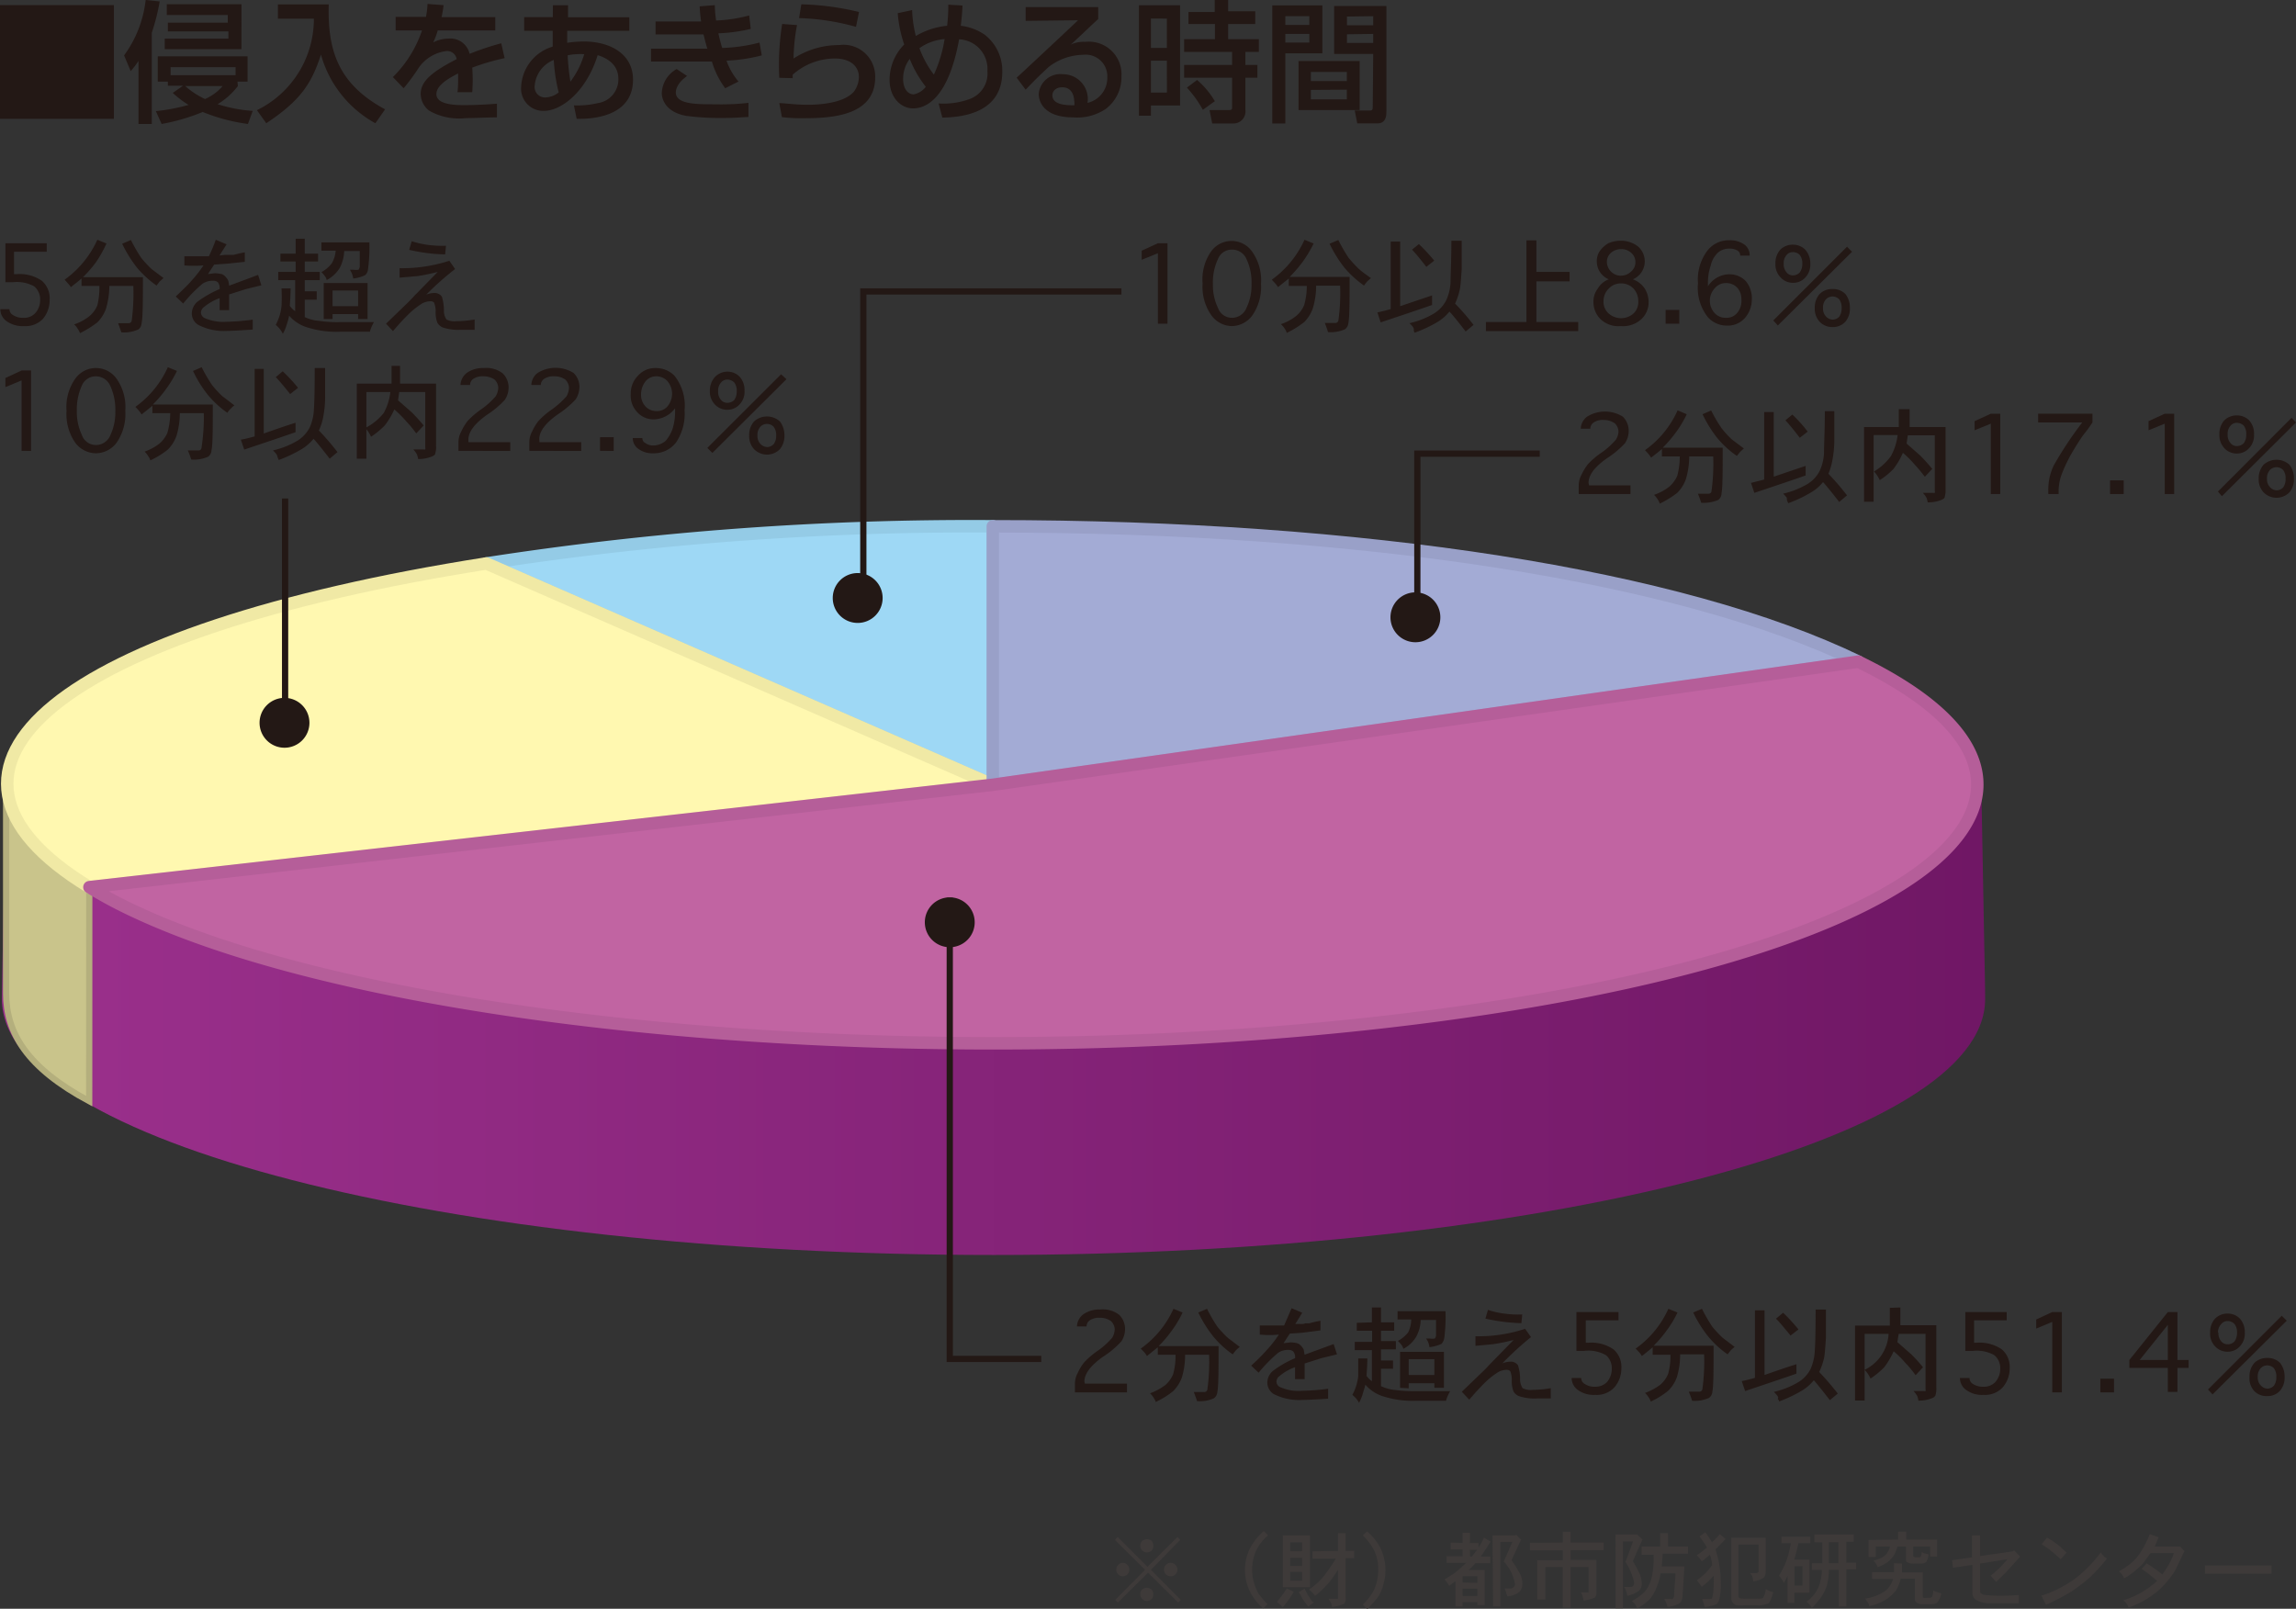 <svg xmlns="http://www.w3.org/2000/svg" xmlns:xlink="http://www.w3.org/1999/xlink" viewBox="0 0 191.51 134.19"><rect x="0" y="0" width="191.51" height="134.19" fill="#333333" stroke="none"/><defs><style>.cls-1{fill:#231815;}.cls-2{fill:#3e3a39;}.cls-3{fill:url(#linear-gradient);}.cls-4{fill:#c9c48b;stroke:#b4af7d;}.cls-4,.cls-9{stroke-width:0.52px;}.cls-5{fill:#9ed8f5;stroke:#94cbe6;}.cls-5,.cls-6,.cls-7,.cls-8{stroke-linecap:round;stroke-linejoin:round;stroke-width:1.04px;}.cls-6{fill:#fff8b0;stroke:#f0e9a5;}.cls-7{fill:#a3abd5;stroke:#99a0c8;}.cls-8{fill:#c164a2;stroke:#b55e99;}.cls-9{fill:none;stroke:#231815;}</style><linearGradient id="linear-gradient" x1="0.16" y1="84.56" x2="165.58" y2="84.56" gradientUnits="userSpaceOnUse"><stop offset="0" stop-color="#9b308c"/><stop offset="1" stop-color="#701765"/></linearGradient></defs><title>アセット 12</title><g id="レイヤー_2" data-name="レイヤー 2"><g id="レイヤー_1-2" data-name="レイヤー 1"><path class="cls-1" d="M9.5.43V9.91H0V.43Z"/><path class="cls-1" d="M11.55,5.08a6.19,6.19,0,0,1-.65.85l-.55-1.31A9.59,9.59,0,0,0,12.15,0l1.17.12a17.39,17.39,0,0,1-.66,2.61v7.61H11.55Zm8.29,2.1a6,6,0,0,1-1.69,1.51,12.31,12.31,0,0,0,2.93.56l-.4,1.09a15.23,15.23,0,0,1-3.77-1,16.79,16.79,0,0,1-3.43,1L13,9.27a16.16,16.16,0,0,0,2.73-.52,8.21,8.21,0,0,1-1.32-1l.86-.6H14V6.81h-.84V4.7h7.49V6.81h-.84Zm.3-6.83V4.1h-6.4V3.22h5.31v-.6H14V1.89h5V1.25H13.91V.35Zm-.49,5.92V5.6H14.23v.67Zm-4.2.91A6.77,6.77,0,0,0,17.1,8.26a4.1,4.1,0,0,0,1.47-1.08Z"/><path class="cls-1" d="M23.18.37h4.24c-.1,3.79.75,6.62,4.7,8.75l-.81,1.16a9.42,9.42,0,0,1-4.54-5.73C26,6.94,25.1,8.36,22.21,10.28l-.78-1.09a8.46,8.46,0,0,0,4.75-7.63h-3Z"/><path class="cls-1" d="M37,.43a9.65,9.65,0,0,1-.17,1h4.48V2.54h-4.8a5.41,5.41,0,0,1-.38,1,2.75,2.75,0,0,1,1.28-.32,1.64,1.64,0,0,1,1.76,1.27,22.83,22.83,0,0,1,2.64-.88l.28,1.24a19.29,19.29,0,0,0-2.7.79,14.06,14.06,0,0,1,0,2.05H38.16a6.6,6.6,0,0,0,.05-.83c0-.31,0-.53,0-.73-.49.25-1.81.9-1.81,1.71s1.24.93,2.3.93c.14,0,1.25,0,2.75-.12V9.79c-.83,0-1.75.06-2.58.06a5,5,0,0,1-3.09-.63,1.8,1.8,0,0,1-.69-1.39c0-1.12,1.09-1.91,3-2.9a.8.8,0,0,0-.86-.67,3.31,3.31,0,0,0-2.29,1.37,17.14,17.14,0,0,1-1.27,1.73l-.9-.93A9.93,9.93,0,0,0,35.2,2.54H33V1.41h2.53A7.08,7.08,0,0,0,35.66.33Z"/><path class="cls-1" d="M46.12.44h1.26l0,1h5.11V2.57H47.31c0,.32,0,.38,0,1a9.31,9.31,0,0,1,1.38-.11c2.24,0,4.11,1.06,4.11,3.18,0,3.15-3.51,3.3-4.7,3.27l-.23-1.12a7.57,7.57,0,0,0,2-.19,2,2,0,0,0,1.71-2c0-.87-.48-1.61-1.73-2-.92,3-3,4.65-4.49,4.65a1.85,1.85,0,0,1-1.89-2,3.66,3.66,0,0,1,2.63-3.36c0-.27,0-.36,0-.53V2.57H43.72V1.43h2.39ZM46.19,5A2.53,2.53,0,0,0,44.6,7.13a.87.87,0,0,0,.86,1,1.89,1.89,0,0,0,1.14-.42A14.41,14.41,0,0,1,46.19,5Zm2.55-.48a5.71,5.71,0,0,0-1.39.09,18.19,18.19,0,0,0,.23,2.2A7.17,7.17,0,0,0,48.74,4.48Z"/><path class="cls-1" d="M59.62.43a10.75,10.75,0,0,0,.11,1.28,12.51,12.51,0,0,0,2.76-.42l.13,1.12a14,14,0,0,1-2.7.37c.07.34.21.89.32,1.22a13.72,13.72,0,0,0,3.11-.45l.19,1.07a13.89,13.89,0,0,1-2.94.44,5.38,5.38,0,0,0,1,1.74l-1.11.56a7,7,0,0,1-1.11-2.23H54.3V4.06H59c-.06-.19-.16-.53-.32-1.19h-4V1.79h3.43l.37,0A11.89,11.89,0,0,1,58.36.53ZM57.31,6.34c-.84.59-.94,1.16-.94,1.36,0,1,1.68,1,3.31,1a20.5,20.5,0,0,0,2.75-.12V9.76c-.4,0-1,.08-2.06.08a22.48,22.48,0,0,1-3.1-.17c-2.05-.36-2.07-1.76-2.07-1.91a2.4,2.4,0,0,1,1.24-2Z"/><path class="cls-1" d="M66.48,2.09a16.23,16.23,0,0,0-.29,2.79A6.94,6.94,0,0,1,70,3.76a2.64,2.64,0,0,1,3,2.69c0,3.3-3.86,3.41-6,3.41a13.23,13.23,0,0,1-1.78-.09L65,8.6c.39,0,1.4.14,2.34.14s3-.11,3.87-1.08a2.09,2.09,0,0,0,.43-1.23c0-.87-.67-1.55-2-1.55a5.32,5.32,0,0,0-3.52,1.35,2.81,2.81,0,0,0,0,.29L65,6.49A21.67,21.67,0,0,1,65.24,2Zm4.92.15a19.51,19.51,0,0,0-4.75-.73L66.84.36A22.64,22.64,0,0,1,71.65,1Z"/><path class="cls-1" d="M80.28.46c0,.35-.07,1.08-.14,1.69a4.44,4.44,0,0,1,2,.75A3.81,3.81,0,0,1,83.6,6c0,3.67-3.85,3.78-5,3.81l-.31-1.18a6.3,6.3,0,0,0,2.53-.35,2.26,2.26,0,0,0,1.54-2.36A2.47,2.47,0,0,0,80,3.28c-.91,5-2.8,5.76-3.84,5.76S74.2,8.11,74.2,6.66a4.21,4.21,0,0,1,1.22-2.95,10.62,10.62,0,0,1-.54-2.61l1.2-.26A10,10,0,0,0,76.39,3,6.35,6.35,0,0,1,79,2.15a14.83,14.83,0,0,0,.1-1.76Zm-4.4,4.45a2.78,2.78,0,0,0-.55,1.68c0,.77.36,1.28.89,1.28a1.69,1.69,0,0,0,1-.63A9.34,9.34,0,0,1,75.88,4.91Zm2,1.35a11.39,11.39,0,0,0,.91-3,4.17,4.17,0,0,0-2.1.76A8.48,8.48,0,0,0,77.92,6.26Z"/><path class="cls-1" d="M91.6.59v1c-.52.47-1.33,1.25-1.85,1.73a5.49,5.49,0,0,1-.45.4,2.64,2.64,0,0,1,1.24-.23,2.72,2.72,0,0,1,3,2.89,3.29,3.29,0,0,1-1.33,2.72,4.25,4.25,0,0,1-2.69.69c-2.88,0-2.88-1.8-2.88-1.95a1.81,1.81,0,0,1,2-1.65,2.07,2.07,0,0,1,2.07,2.39,2.13,2.13,0,0,0,1.65-2.15,1.8,1.8,0,0,0-2-1.86,4.84,4.84,0,0,0-2.87,1c-.82.75-1.35,1.29-1.94,1.91l-.75-1c.26-.23,4.52-4.21,5.12-4.79l-4.37.05V.59Zm-2,7.86c0-.08,0-1.17-1-1.17-.51,0-.82.3-.82.67,0,.83,1.24.83,1.83.83A1.53,1.53,0,0,0,89.61,8.45Z"/><path class="cls-1" d="M95,.44h3.43V8.8H96v.85H95Zm1,1.11V4h1.33V1.55Zm0,3.51V7.72h1.33V5.06ZM104.7,2h-2.26V3.27H105V4.33h-1.12V5.42h1V6.48h-1v2.7a1,1,0,0,1-1,1.12h-1.77l-.22-1.12h1.63c.08,0,.25,0,.25-.18V6.48h-4V5.42h4V4.33h-4V3.27h2.57V2H99.13v-1h2.19V0h1.12V.94h2.26ZM99.85,6.67a7,7,0,0,1,1.48,1.77l-1,.72A9.25,9.25,0,0,0,99,7.31Z"/><path class="cls-1" d="M106.12.45h4.18v4h-3.09v5.85h-1.09Zm1.09.9v.73h2V1.35Zm0,1.48v.72h2V2.83Zm6.2,2.26V9.18h-5.1V5.09ZM109.34,6v.76h3V6Zm0,1.5v.79h3V7.48Zm5.2-3h-3.26v-4h4.36V9.29c0,.3,0,1-.74,1h-1.69L113,9.22h1.24c.13,0,.26,0,.26-.26Zm-2.19-3.12v.73h2.19V1.35Zm0,1.48v.72h2.19V2.83Z"/><path class="cls-2" d="M93.22,128.2l2.49,2.49,2.51-2.49.22.25L96,130.94l2.49,2.51-.22.22-2.51-2.49-2.52,2.49-.22-.22,2.49-2.51L93,128.45Zm.44,3.28a.47.47,0,0,1-.39-.16.52.52,0,0,1-.16-.38.54.54,0,0,1,.16-.41.48.48,0,0,1,.39-.17.53.53,0,0,1,.38.17.54.54,0,0,1,.16.41.55.55,0,0,1-.54.54Zm2-3.09a.72.72,0,0,1,.41.14.71.71,0,0,1,.13.41.62.62,0,0,1-.13.38.57.57,0,0,1-.41.17.54.54,0,0,1-.39-.17.51.51,0,0,1-.16-.38.56.56,0,0,1,.16-.41A.69.69,0,0,1,95.71,128.39Zm0,5.15a.54.54,0,0,1-.39-.17.52.52,0,0,1-.16-.38.54.54,0,0,1,.16-.41.69.69,0,0,1,.39-.14.57.57,0,0,1,.41.17.62.62,0,0,1,.13.38.65.65,0,0,1-.13.38A.57.57,0,0,1,95.71,133.54Zm2-2.06a.56.56,0,0,1-.41-.16.52.52,0,0,1-.16-.38.54.54,0,0,1,.16-.41.57.57,0,0,1,.41-.17.52.52,0,0,1,.38.17.55.55,0,0,1,.17.41.53.53,0,0,1-.17.38A.51.51,0,0,1,97.73,131.48Z"/><path class="cls-2" d="M105.41,127.71l.36.36a3.74,3.74,0,0,0-1,1.28,4,4,0,0,0-.33,1.61,3.65,3.65,0,0,0,.16,1.07,4.83,4.83,0,0,0,.36.88,10,10,0,0,0,.76.9l-.35.35a3.94,3.94,0,0,1-.77-.84,4,4,0,0,1-.55-1.07,4.24,4.24,0,0,1-.21-1.29,4.19,4.19,0,0,1,.43-1.83A5.23,5.23,0,0,1,105.41,127.71Z"/><path class="cls-2" d="M107,134.05l-.49-.43a12.07,12.07,0,0,0,.82-1.12l.58.27A6.57,6.57,0,0,1,107,134.05Zm0-1.66v-4.32h2.27v4.32Zm1.61-3v-.74h-1v.74Zm0,1.23v-.68h-1v.68Zm0,1.23v-.74h-1v.74Zm1,1.81a5.48,5.48,0,0,0-.49.35l-.17-.22-.16-.21-.17-.25a2.6,2.6,0,0,0-.3-.52l.5-.3A6,6,0,0,0,109.49,133.62Zm2-4.3v-1.47h.63v1.47h.71v.61h-.71v3.36a.61.61,0,0,1-.13.44,3.09,3.09,0,0,1-1,.27,1.33,1.33,0,0,0-.08-.33l-.22-.35h.71s.07,0,.08,0v-2.41c-.34.51-.66,1-1,1.32a6.08,6.08,0,0,1-.91.84,2.49,2.49,0,0,0-.51-.52,5.9,5.9,0,0,0,1.14-1,14.4,14.4,0,0,0,1.1-1.58h-1.94v-.61Z"/><path class="cls-2" d="M113.67,128.07l.36-.33a4.56,4.56,0,0,1,1.09,1.34,4.25,4.25,0,0,1,.25,3.14,3.11,3.11,0,0,1-.44,1,12.76,12.76,0,0,1-.88,1l-.38-.38a4.67,4.67,0,0,0,.74-.88,3.22,3.22,0,0,0,.38-.84,4.1,4.1,0,0,0,.17-1.18,3.69,3.69,0,0,0-.28-1.48A4.61,4.61,0,0,0,113.67,128.07Z"/><path class="cls-2" d="M122,128.7v-.85h.61v.85h.71v.38a5,5,0,0,0,.46-.82l.55.33c-.26.42-.53.83-.82,1.25h.79v.55h-1.23a7.58,7.58,0,0,1-.57.57h1.34v2.93h-.61v-.25H122V134h-.6v-2.11l-.52.38a5.46,5.46,0,0,0-.39-.54,6.58,6.58,0,0,0,.88-.55c.14-.11.45-.38.93-.82h-1.64v-.55H122v-.57h-1v-.57Zm1.23,3.33v-.55H122V132Zm0,1.09v-.6H122v.6Zm-.46-3.28.44-.57h-.6v.57Zm1.72-1.77h1.89l.08-.06.41.41-.79,1.72a9.89,9.89,0,0,1,.74,1.21,1.7,1.7,0,0,1,.16.74.92.92,0,0,1-.27.71,1.72,1.72,0,0,1-1,.35c0-.09-.05-.17-.07-.24s0-.15-.07-.22a.68.68,0,0,0-.08-.19h.46a.41.41,0,0,0,.3-.11.35.35,0,0,0,.11-.28,3.64,3.64,0,0,0-.93-1.86c.4-.91.64-1.45.71-1.64h-1V134h-.6Z"/><path class="cls-2" d="M130.35,128.67v-.9H131v.9h2.76v.63H131v.82h2.16v2.73a.56.56,0,0,1-.14.41,3.87,3.87,0,0,1-.93.25,2.32,2.32,0,0,0-.22-.69h.55s.06,0,.08,0a.16.16,0,0,0,0-.11v-2H131v3.39h-.66v-3.39H128.9v2.71h-.68v-3.28h2.13v-.82h-2.73v-.63Z"/><path class="cls-2" d="M134.75,128h1.73l.08,0,.44.41-.39.87-.41.93c.26.46.46.84.6,1.15a2.47,2.47,0,0,1,.14.71.82.82,0,0,1-.22.61,2.5,2.5,0,0,1-1,.43,1.63,1.63,0,0,0-.25-.74h.42c.16,0,.27,0,.32-.08a.38.38,0,0,0,.09-.3,5.39,5.39,0,0,0-.72-1.72c.13-.31.34-.88.63-1.7h-.84v5.58h-.61Zm3.72,1v-1.12h.66V129h1.67v.6h-2.11l-.08,1.06h1.89c-.1,1.54-.15,2.39-.17,2.57a.68.68,0,0,1-.24.5,2.17,2.17,0,0,1-1,.3,3.41,3.41,0,0,0-.27-.66h.57a.22.22,0,0,0,.14,0,.54.54,0,0,0,.11-.3c0-.47.09-1.08.11-1.83h-1.24a5,5,0,0,1-.35,1.2,3.05,3.05,0,0,1-.6,1,4.11,4.11,0,0,1-1,.71,1.48,1.48,0,0,0-.16-.3.22.22,0,0,0-.07-.09l-.09-.1-.14-.11a4.14,4.14,0,0,0,1.09-.79,2.8,2.8,0,0,0,.55-1.07,7.32,7.32,0,0,0,.19-2h-1V129Z"/><path class="cls-2" d="M142.79,128.64a4.14,4.14,0,0,0,.66-.68l.49.41-.85.87a8.87,8.87,0,0,1,.44,2.85,4.74,4.74,0,0,1-.14,1.36.69.69,0,0,1-.21.36,4,4,0,0,1-1,.24c0-.1-.09-.33-.19-.68h.65c.09,0,.15,0,.17-.08a3,3,0,0,0,.08-.38,10.11,10.11,0,0,0,.05-1.48,6,6,0,0,1-1,.93.91.91,0,0,0-.13-.19l-.13-.18-.15-.18a6.67,6.67,0,0,0,.68-.54,7.33,7.33,0,0,0,.6-.72,2.82,2.82,0,0,0-.19-.87,6.11,6.11,0,0,1-.68.55,2.68,2.68,0,0,0-.41-.5,10,10,0,0,0,.85-.65,9.59,9.59,0,0,0-.63-.93l.49-.33A5.9,5.9,0,0,1,142.79,128.64Zm1.62,4.68v-5.06h2.87V131a1,1,0,0,1-.14.58,2.08,2.08,0,0,1-.9.32,1.7,1.7,0,0,0-.08-.41l-.07-.12-.13-.15h.58s0,0,.08-.05.06-.07.06-.09v-2.24H145v4.24a.27.27,0,0,0,.08.22s.17.05.41.05h1c.33,0,.52,0,.57-.08a1.48,1.48,0,0,0,.22-.74,1.53,1.53,0,0,0,.63.28c-.15.54-.28.85-.41.93a2,2,0,0,1-1,.16h-1a3.55,3.55,0,0,1-.63,0,.41.41,0,0,1-.3-.19A.45.45,0,0,1,144.41,133.32Z"/><path class="cls-2" d="M148.59,128.72v-.54H151v.54h-1a12.44,12.44,0,0,1-.35,1.37h1.28v2.76h-1.26v.85h-.57v-2.24l-.3.57a3.27,3.27,0,0,0-.41-.6,7.34,7.34,0,0,0,.63-1.29,8,8,0,0,0,.35-1.42Zm1.75,3.53v-1.61h-.66v1.61Zm1-3.61V128h3.28v.6H154v1.75h.82v.55H154V134h-.63v-3.06h-.82a5.9,5.9,0,0,1-.19,1.39,4.15,4.15,0,0,1-.39.79,6.27,6.27,0,0,1-.84,1,2.34,2.34,0,0,0-.44-.52,3.37,3.37,0,0,0,.71-.71,3.25,3.25,0,0,0,.38-.77,5,5,0,0,0,.19-1.17h-.84v-.55H152v-1.75Zm2,1.75v-1.75h-.8v1.75Z"/><path class="cls-2" d="M158.65,130.42v.74h1.73v2a.14.14,0,0,0,.05.11.73.73,0,0,0,.3,0h.16a.36.36,0,0,0,.25-.06,1.16,1.16,0,0,0,.11-.55,2.94,2.94,0,0,0,.68.25,1.76,1.76,0,0,1-.35.77.82.82,0,0,1-.55.13h-.6a.82.82,0,0,1-.55-.13.35.35,0,0,1-.16-.3v-1.7h-1.18a3.56,3.56,0,0,1-.41,1,3.38,3.38,0,0,1-.82.74,4.15,4.15,0,0,1-1.42.55.21.21,0,0,0,0-.14.46.46,0,0,1-.07-.14,2.49,2.49,0,0,1-.24-.35,4,4,0,0,0,1.66-.63,2,2,0,0,0,.66-1h-1.75v-.57h1.83v-.74Zm-.33-2v-.66H159v.66h2.57v1.42H161V129h-1.42v.76a.1.1,0,0,0,.05.08l.08.06h.39a.17.17,0,0,0,.11-.06.91.91,0,0,0,.08-.38,1.6,1.6,0,0,0,.57.19,1.34,1.34,0,0,1-.19.63.68.68,0,0,1-.49.14h-.55a.86.86,0,0,1-.54-.11c-.08,0-.11-.09-.11-.22V129h-.72a3,3,0,0,1-.3.76,2.79,2.79,0,0,1-.57.58,3,3,0,0,1-.77.38,1.79,1.79,0,0,0-.35-.55,3.1,3.1,0,0,0,.74-.27,1.34,1.34,0,0,0,.63-.9h-1.18v.87h-.6v-1.42Z"/><path class="cls-2" d="M164.48,129.9v-1.83h.68v1.72l2.68-.38.16-.09.5.52-1.21,1.34-.33.32-.46.45-.46-.52a7.85,7.85,0,0,0,1.39-1.37l-2.27.36v2.13c0,.2,0,.32.08.36a.63.63,0,0,0,.36.13,12.5,12.5,0,0,0,1.56.06q.47,0,1.23-.06v.69l-.6,0c-1.19,0-1.86,0-2,0a2.19,2.19,0,0,1-1-.3.67.67,0,0,1-.27-.58v-2.32l-1.62.24-.08-.63Z"/><path class="cls-2" d="M175.22,129.49a1.74,1.74,0,0,0,.22.27,1.4,1.4,0,0,0,.3.25,14.35,14.35,0,0,1-1.39,1.53,13.22,13.22,0,0,1-1.56,1.2,19,19,0,0,1-2.13,1.12l-.39-.76a8.26,8.26,0,0,0,1.37-.55,11.89,11.89,0,0,0,1.34-.79,10.11,10.11,0,0,0,1.15-1A11,11,0,0,0,175.22,129.49Zm-2.84,0-.49.57c-.4-.36-.68-.6-.82-.71a1.25,1.25,0,0,0-.19-.15l-.31-.21a2.43,2.43,0,0,1-.27-.19l.44-.54a3.71,3.71,0,0,1,.53.32c.16.11.26.19.32.22A10.34,10.34,0,0,1,172.38,129.52Z"/><path class="cls-2" d="M179.73,129h2.06l.05,0,.36.38-.74,1.56a5.72,5.72,0,0,1-.6.85,7.48,7.48,0,0,1-.85.9,8.18,8.18,0,0,1-1.18.82,8.89,8.89,0,0,1-1.28.58,2.5,2.5,0,0,0-.17-.33,1.68,1.68,0,0,0-.27-.27,8,8,0,0,0,1.56-.69,8.36,8.36,0,0,0,1.26-.93,12.26,12.26,0,0,0-1.29-1l.41-.47c.53.35,1,.66,1.31.93.22-.31.39-.57.52-.79a5,5,0,0,0,.44-1h-1.94l-.66.91a7.06,7.06,0,0,1-.54.49,4.75,4.75,0,0,1-1,.71,1.62,1.62,0,0,0-.44-.58,6.88,6.88,0,0,0,1.07-.73,4.2,4.2,0,0,0,.82-1,7.94,7.94,0,0,0,.68-1.37l.74.25Z"/><path class="cls-2" d="M189.47,131.27h-5.55v-.69h5.55Z"/><path class="cls-3" d="M.51,64.45H165.24c.34,19,.34,17.33.34,18.9,0,11.78-37,21.33-82.71,21.33S.16,95.13.16,83.35C.16,82.48.51,64.45.51,64.45Z"/><path class="cls-4" d="M7.44,91.85c-5.22-2.8-6.93-5.72-6.93-9V64.45H7.45Z"/><path class="cls-5" d="M82.81,65.46,40.57,47A264,264,0,0,1,82.81,43.9Z"/><path class="cls-6" d="M82.81,65.46,7.46,74C-9,64,5,52.58,40.57,47Z"/><path class="cls-7" d="M82.81,65.46V43.9c31,0,57.43,4.13,72.2,11.29Z"/><path class="cls-8" d="M82.81,65.46,155,55.19c21.6,10.47,6.78,23.56-33.09,29.23S32.21,86.2,10.62,75.73A35.38,35.38,0,0,1,7.46,74Z"/><path class="cls-1" d="M1.07,23.54H.45V20.29H3.9V21H1.17v1.87h.21a3.25,3.25,0,0,1,2.11.55A1.92,1.92,0,0,1,4.14,25a2.42,2.42,0,0,1-.58,1.62A2,2,0,0,1,2,27.2a2.3,2.3,0,0,1-1.45-.41,1.21,1.21,0,0,1-.52-1H.79a.54.54,0,0,0,.28.48,1.48,1.48,0,0,0,.86.24,1.27,1.27,0,0,0,1-.38,1.63,1.63,0,0,0,.42-1.1,1.44,1.44,0,0,0-.49-1.14A3,3,0,0,0,1.07,23.54Z"/><path class="cls-1" d="M8.29,23.85H6.8v-.62c-.18.16-.48.4-.89.72a1.85,1.85,0,0,0-.25-.32l-.27-.3A8.31,8.31,0,0,0,8.12,20l.76.31A10.09,10.09,0,0,1,8,21.88a10.2,10.2,0,0,1-1.08,1.24h5c0,2,0,3.31-.11,3.84a.69.69,0,0,1-.27.52,2.87,2.87,0,0,1-1.42.24c-.14-.42-.23-.67-.27-.76h.86a.26.26,0,0,0,.28-.24,17.09,17.09,0,0,0,.13-2.87h-2a6.85,6.85,0,0,1-.28,1.9,3.08,3.08,0,0,1-.72,1.14,8.39,8.39,0,0,1-1.45.9,1.29,1.29,0,0,0-.18-.35,1.37,1.37,0,0,0-.31-.38,4.2,4.2,0,0,0,1.28-.69,2.34,2.34,0,0,0,.66-.9A6.11,6.11,0,0,0,8.29,23.85Zm5.35-.66-.34.31-.24.32a8.63,8.63,0,0,1-1.63-1.49,10.8,10.8,0,0,1-1.24-2l.73-.31a13.39,13.39,0,0,0,.86,1.49,9.66,9.66,0,0,0,.86.93Z"/><path class="cls-1" d="M18,20l.9.38-.59.93.45-.05.4,0,.33,0a7.85,7.85,0,0,1,.93-.21l0,.79L18.86,22l-1,.07-.51.79.58-.07a3.67,3.67,0,0,1,.56.07.77.77,0,0,1,.34.25,1,1,0,0,1,.21.31,2.44,2.44,0,0,1,.07.41l2.42-.9.27.87-1.28.31-1.41.45c0,.53,0,1,0,1.31h-.79v-1a4.34,4.34,0,0,0-1.28.72.62.62,0,0,0-.28.49.54.54,0,0,0,.38.48,3.87,3.87,0,0,0,1.73.28,18,18,0,0,0,2.21-.18v.83c-1.06.07-1.76.11-2.11.11a4.62,4.62,0,0,1-2.41-.49,1.11,1.11,0,0,1-.56-1,1.32,1.32,0,0,1,.45-.93,9.1,9.1,0,0,1,1.87-1.07.84.84,0,0,0-.14-.56.56.56,0,0,0-.41-.13,1.49,1.49,0,0,0-.87.24,12,12,0,0,0-1.62,1.66l-.62-.59c.69-.65,1.12-1.08,1.31-1.31a10.55,10.55,0,0,0,1-1.28,10.14,10.14,0,0,1-1.59,0l0-.76c.35,0,.77,0,1.28,0h.76A13.59,13.59,0,0,0,18,20Z"/><path class="cls-1" d="M24.66,21.16V19.91h.76v1.25h1.11v.65H25.42v.87h1.25v.69H25.42v.93h1V25h-1v1.45a3.29,3.29,0,0,0,1.18.31,9.87,9.87,0,0,0,1.66.11h1.31c.78,0,1.32,0,1.62,0a3.44,3.44,0,0,0-.34.8H28.39a8,8,0,0,1-2.72-.35,3.18,3.18,0,0,1-1.56-1q0,.18-.24.9a3.11,3.11,0,0,1-.28.62A2.23,2.23,0,0,0,23,27.1a4.64,4.64,0,0,0,.35-.87,4.25,4.25,0,0,0,.13-.69,13,13,0,0,0,0-1.48h.76c0,.09,0,.57-.07,1.45a1.9,1.9,0,0,0,.45.45V23.37H23.21v-.69h1.45v-.87H23.39v-.65ZM28,20.91H26.81v-.69h4a13.47,13.47,0,0,1-.11,2.21.77.77,0,0,1-.24.52,3,3,0,0,1-1,.28,1.61,1.61,0,0,0-.28-.73h.31a1.42,1.42,0,0,0,.42,0,1.38,1.38,0,0,0,.1-.24q0-.53,0-1.32H28.71a3.25,3.25,0,0,1-.38,1.42,2.78,2.78,0,0,1-1.08,1,.81.81,0,0,0-.17-.35,1.88,1.88,0,0,0-.27-.31,2.79,2.79,0,0,0,.86-.73A2.41,2.41,0,0,0,28,20.91ZM27,26.61v-3h3.66v3h-.79V26.2H27.74v.41Zm2.87-1.07V24.23H27.74v1.31Z"/><path class="cls-1" d="M35.55,24.58a1.77,1.77,0,0,1,.65-.14.73.73,0,0,1,.66.31,4.18,4.18,0,0,1,.17,1.1,1.28,1.28,0,0,0,.21.8,1.45,1.45,0,0,0,.83.14,9.14,9.14,0,0,0,1.52-.14v.86c-.3,0-.69,0-1.18,0a4.06,4.06,0,0,1-1.52-.21,1,1,0,0,1-.41-.38,2.51,2.51,0,0,1-.14-1,2,2,0,0,0-.14-.69.41.41,0,0,0-.31-.1,1.54,1.54,0,0,0-.66.17,7.19,7.19,0,0,0-1,.76,19.53,19.53,0,0,0-1.45,1.56L32.2,27l1.86-1.8.38-.39c.11-.13.25-.27.42-.44l1.65-1.69a16.07,16.07,0,0,1-1.69.35l-1.49.13v-.79a12.7,12.7,0,0,0,4.15-.62l.48.69A24.5,24.5,0,0,0,35.55,24.58ZM37.2,20.5l-.07.72a14.37,14.37,0,0,1-3-.38l.21-.72a7.51,7.51,0,0,0,1.38.31A9.06,9.06,0,0,0,37.2,20.5Z"/><path class="cls-1" d="M1.8,30.9h.79v6.71H1.8V31.73l-1.35.56v-.76Z"/><path class="cls-1" d="M8,37.81a2.19,2.19,0,0,1-1.73-.89,4.2,4.2,0,0,1-.72-2.66,4.08,4.08,0,0,1,.72-2.66,2.11,2.11,0,0,1,3.46,0,4.08,4.08,0,0,1,.72,2.66,4.2,4.2,0,0,1-.72,2.66A2.19,2.19,0,0,1,8,37.81Zm0-.69a1.3,1.3,0,0,0,1.21-.83,4.47,4.47,0,0,0,.41-2,4.76,4.76,0,0,0-.41-2.08A1.31,1.31,0,0,0,8,31.39a1.25,1.25,0,0,0-1.18.79,4.76,4.76,0,0,0-.41,2.08,4.47,4.47,0,0,0,.41,2A1.24,1.24,0,0,0,8,37.12Z"/><path class="cls-1" d="M14.2,34.46H12.71v-.62c-.18.16-.48.4-.9.73a2,2,0,0,0-.24-.33,4,4,0,0,0-.28-.3A8.18,8.18,0,0,0,14,30.63l.76.31a9.39,9.39,0,0,1-.94,1.55,9.73,9.73,0,0,1-1.07,1.25h5c0,2,0,3.3-.11,3.83a.69.69,0,0,1-.27.52,2.9,2.9,0,0,1-1.42.24,7.57,7.57,0,0,0-.28-.76h.87a.24.24,0,0,0,.27-.24A16.61,16.61,0,0,0,17,34.46H15a6.78,6.78,0,0,1-.28,1.9A3.08,3.08,0,0,1,14,37.5a7.14,7.14,0,0,1-1.46.9,1.07,1.07,0,0,0-.17-.34,1.59,1.59,0,0,0-.31-.39A4.32,4.32,0,0,0,13.3,37a2.5,2.5,0,0,0,.66-.89A6.29,6.29,0,0,0,14.2,34.46Zm5.35-.65a3.18,3.18,0,0,0-.34.31,2.15,2.15,0,0,0-.25.31,8.25,8.25,0,0,1-1.62-1.49,10,10,0,0,1-1.24-2l.72-.31a13.52,13.52,0,0,0,.87,1.49,8.53,8.53,0,0,0,.86.93Z"/><path class="cls-1" d="M21.24,36.4V30.77H22v5.39l1-.35.82-.28.83-.27v.79c-1.06.37-2.48.85-4.28,1.45l-.28-.83C20.38,36.63,20.74,36.54,21.24,36.4Zm5.36-.49a21.24,21.24,0,0,1,1.55,1.8l-.65.55c-.62-.8-1.07-1.36-1.35-1.66a3.73,3.73,0,0,1-1,.87,11.67,11.67,0,0,1-1.9.9l-.07-.16-.05-.15a.58.58,0,0,0-.05-.14,2.4,2.4,0,0,0-.31-.35,7,7,0,0,0,2.07-.83,2.82,2.82,0,0,0,1-1.1,4.08,4.08,0,0,0,.34-1.45c.05-.69.07-1.86.07-3.49h.87l0,2.38c0,.76-.09,1.29-.14,1.59A5,5,0,0,1,26.6,35.91ZM23,31.46l.58-.49a14,14,0,0,1,1.28,1.38l-.66.52C23.62,32.14,23.21,31.66,23,31.46Z"/><path class="cls-1" d="M33.37,30.52V32h3v5.18a1.76,1.76,0,0,1-.07.66c0,.09-.12.17-.28.24a3,3,0,0,1-1.14.21,2.15,2.15,0,0,0-.1-.38,1.83,1.83,0,0,0-.31-.42h.9a.15.15,0,0,0,.1,0,.22.22,0,0,0,0-.14V32.7H33.3l-.1.69,1.14,1c.27.27.62.64,1,1.1l-.62.66a10.48,10.48,0,0,0-.83-1,9.47,9.47,0,0,0-1-1,6.48,6.48,0,0,1-.8,1.34,7,7,0,0,1-1.14.94,2.72,2.72,0,0,0-.48-.73A4.79,4.79,0,0,0,32,34.46a4.73,4.73,0,0,0,.56-1.76h-2v5.56h-.8V32h2.9V30.52Z"/><path class="cls-1" d="M39.07,36.88h3.49v.73H38.24v-.73a1.9,1.9,0,0,1,.24-.9,4.54,4.54,0,0,1,.52-.86,6.82,6.82,0,0,1,1.17-1,6.48,6.48,0,0,0,1.18-1.07,1.5,1.5,0,0,0,.21-.7,1,1,0,0,0-.31-.69,1.6,1.6,0,0,0-.94-.27,1.37,1.37,0,0,0-.83.21.61.61,0,0,0-.27.51h-.8a1.34,1.34,0,0,1,.52-1,2.26,2.26,0,0,1,1.42-.41,2.22,2.22,0,0,1,1.59.45,1.63,1.63,0,0,1,.48,1.2,1.86,1.86,0,0,1-.31,1,7.54,7.54,0,0,1-1.49,1.25c-1,.71-1.55,1.4-1.55,2.07Z"/><path class="cls-1" d="M45,36.88h3.48v.73H44.15v-.73a1.9,1.9,0,0,1,.24-.9,4.08,4.08,0,0,1,.52-.86,6.44,6.44,0,0,1,1.17-1,7.29,7.29,0,0,0,1.18-1.07,1.6,1.6,0,0,0,.2-.7,1,1,0,0,0-.31-.69,1.55,1.55,0,0,0-.93-.27,1.35,1.35,0,0,0-.83.21.62.62,0,0,0-.28.51h-.79a1.31,1.31,0,0,1,.52-1,2.83,2.83,0,0,1,3,0,1.6,1.6,0,0,1,.49,1.2,1.94,1.94,0,0,1-.31,1,7.87,7.87,0,0,1-1.49,1.25c-1,.71-1.55,1.4-1.55,2.07Z"/><path class="cls-1" d="M50.05,37.61V36.47h1.14v1.14Z"/><path class="cls-1" d="M56.31,34.29v-.24a2.27,2.27,0,0,1-1.8.93,1.82,1.82,0,0,1-1.35-.59,2,2,0,0,1-.55-1.52,2.11,2.11,0,0,1,.62-1.55,1.9,1.9,0,0,1,1.45-.62,2.17,2.17,0,0,1,1.56.62,4,4,0,0,1,.86,2.9,4.27,4.27,0,0,1-.72,2.7,2.33,2.33,0,0,1-1.87.89,2,2,0,0,1-1.28-.38,1.08,1.08,0,0,1-.45-.89h.8a.44.44,0,0,0,.24.41,1.09,1.09,0,0,0,.69.21,1.61,1.61,0,0,0,1-.38,3,3,0,0,0,.62-1.11A4.93,4.93,0,0,0,56.31,34.29Zm-1.63-2.9a1.14,1.14,0,0,0-.83.41,1.78,1.78,0,0,0-.38,1.11,1.39,1.39,0,0,0,.38,1,1.23,1.23,0,0,0,.9.38,1.15,1.15,0,0,0,.94-.41,1.7,1.7,0,0,0,.37-1.07,1.68,1.68,0,0,0-.37-1A1.26,1.26,0,0,0,54.68,31.39Z"/><path class="cls-1" d="M65.6,31.63l-6.18,6.15L59,37.36l6.15-6.14Zm-6.39,1a1.69,1.69,0,0,1,.41-1.17A1.45,1.45,0,0,1,60.69,31a1.4,1.4,0,0,1,1,.42,1.64,1.64,0,0,1,.41,1.17,1.5,1.5,0,0,1-.41,1.14,1.36,1.36,0,0,1-1,.45,1.4,1.4,0,0,1-1.07-.45A1.54,1.54,0,0,1,59.21,32.63Zm.69,0a1,1,0,0,0,.24.73.66.66,0,0,0,.52.24.81.81,0,0,0,.59-.24,1.26,1.26,0,0,0,.2-.73,1.12,1.12,0,0,0-.2-.72.82.82,0,0,0-.59-.25.67.67,0,0,0-.52.25A1,1,0,0,0,59.9,32.63Zm2.59,3.7a1.69,1.69,0,0,1,.41-1.18,1.61,1.61,0,0,1,2.15,0,1.89,1.89,0,0,1,.38,1.18,1.72,1.72,0,0,1-.38,1.14,1.51,1.51,0,0,1-2.15,0A1.58,1.58,0,0,1,62.49,36.33Zm.69,0a.93.93,0,0,0,.24.69.82.82,0,0,0,.56.27.77.77,0,0,0,.55-.24,1.14,1.14,0,0,0,.21-.72,1.1,1.1,0,0,0-.21-.73.76.76,0,0,0-1.11,0A1,1,0,0,0,63.18,36.33Z"/><path class="cls-1" d="M90.49,115.41H94v.73H89.66v-.73a1.9,1.9,0,0,1,.24-.9,4.08,4.08,0,0,1,.52-.86,6.82,6.82,0,0,1,1.17-1,6.48,6.48,0,0,0,1.18-1.07,1.5,1.5,0,0,0,.21-.69,1,1,0,0,0-.32-.7,1.55,1.55,0,0,0-.93-.27,1.37,1.37,0,0,0-.83.21.61.61,0,0,0-.27.51h-.8a1.31,1.31,0,0,1,.52-1,2.26,2.26,0,0,1,1.42-.41,2.22,2.22,0,0,1,1.59.45,1.64,1.64,0,0,1,.48,1.21,1.85,1.85,0,0,1-.31,1A7.54,7.54,0,0,1,92,113.17c-1,.71-1.55,1.4-1.55,2.07Z"/><path class="cls-1" d="M98.05,113H96.57v-.62l-.9.73a2,2,0,0,0-.24-.33l-.28-.29a8.18,8.18,0,0,0,2.73-3.32l.76.31a9,9,0,0,1-.93,1.55,9.73,9.73,0,0,1-1.07,1.25h5c0,2,0,3.3-.1,3.83a.73.73,0,0,1-.28.52,2.82,2.82,0,0,1-1.41.24c-.14-.41-.24-.67-.28-.76h.86a.25.25,0,0,0,.28-.24,16.53,16.53,0,0,0,.14-2.87h-2a6.51,6.51,0,0,1-.27,1.9,3.1,3.1,0,0,1-.73,1.14,7,7,0,0,1-1.45.9,1.07,1.07,0,0,0-.17-.34,1.65,1.65,0,0,0-.31-.38,5,5,0,0,0,1.28-.69,2.43,2.43,0,0,0,.65-.9A5.5,5.5,0,0,0,98.05,113Zm5.36-.65a3.25,3.25,0,0,0-.35.31l-.24.31a8.25,8.25,0,0,1-1.62-1.49,10.47,10.47,0,0,1-1.25-2l.73-.31a12.45,12.45,0,0,0,.86,1.49,9.73,9.73,0,0,0,.87.93Z"/><path class="cls-1" d="M107.73,109.12l.89.38-.58.94a3.87,3.87,0,0,1,.45,0c.13,0,.27,0,.39-.06l.33,0a7.85,7.85,0,0,1,.93-.21l0,.8-1.56.2-1,.07-.52.8.59-.07a2.72,2.72,0,0,1,.55.07.78.78,0,0,1,.34.24,1.18,1.18,0,0,1,.21.31c0-.05,0,.09.07.41l2.42-.89.28.86-1.28.31-1.42.45c0,.53,0,1,0,1.31h-.8v-1a4.07,4.07,0,0,0-1.28.73.59.59,0,0,0-.27.48.52.52,0,0,0,.38.48,3.66,3.66,0,0,0,1.72.28,19.66,19.66,0,0,0,2.21-.17v.83c-1,.06-1.76.1-2.1.1a4.68,4.68,0,0,1-2.42-.48,1.12,1.12,0,0,1-.55-1,1.32,1.32,0,0,1,.45-.93,8.66,8.66,0,0,1,1.86-1.07.74.74,0,0,0-.14-.55.56.56,0,0,0-.41-.14,1.43,1.43,0,0,0-.86.24,12.45,12.45,0,0,0-1.63,1.66l-.62-.59a15.07,15.07,0,0,0,1.31-1.31,9.82,9.82,0,0,0,1-1.28,8.12,8.12,0,0,1-1.59,0l0-.76c.34,0,.77,0,1.27,0h.76C107.24,110.25,107.45,109.79,107.73,109.12Z"/><path class="cls-1" d="M114.43,110.3v-1.24h.76v1.24h1.1V111h-1.1v.86h1.24v.69h-1.24v.93h1v.69h-1v1.45a3.43,3.43,0,0,0,1.17.32,11.43,11.43,0,0,0,1.66.1h1.31c.79,0,1.33,0,1.63,0a3.45,3.45,0,0,0-.35.8h-2.45a8.08,8.08,0,0,1-2.73-.35,3.18,3.18,0,0,1-1.55-1c0,.11-.11.41-.25.89a4.27,4.27,0,0,1-.27.63,2.17,2.17,0,0,0-.56-.66,4,4,0,0,0,.35-.86,4.46,4.46,0,0,0,.14-.69c0-.14,0-.64,0-1.49h.76c0,.09,0,.58-.07,1.45a2.11,2.11,0,0,0,.45.45v-2.59H113v-.69h1.45V111h-1.28v-.66Zm3.28-.24h-1.14v-.69h4a14.1,14.1,0,0,1-.1,2.21.94.94,0,0,1-.24.52,3.52,3.52,0,0,1-1,.27,1.47,1.47,0,0,0-.28-.72h.32a1.12,1.12,0,0,0,.41,0,.73.73,0,0,0,.1-.24c0-.35,0-.78,0-1.31h-1.28a3.08,3.08,0,0,1-.38,1.41,2.68,2.68,0,0,1-1.07,1,.81.81,0,0,0-.17-.35,3.27,3.27,0,0,0-.28-.31,2.79,2.79,0,0,0,.86-.72A2.5,2.5,0,0,0,117.71,110.06Zm-.93,5.7v-3h3.66v3h-.8v-.38H117.5v.42Zm2.86-1.07v-1.32H117.5v1.32Z"/><path class="cls-1" d="M125.31,113.72a2,2,0,0,1,.66-.14.72.72,0,0,1,.65.31,3.87,3.87,0,0,1,.17,1.11,1.39,1.39,0,0,0,.21.79,1.45,1.45,0,0,0,.83.14,9.14,9.14,0,0,0,1.52-.14v.86c-.3,0-.69,0-1.17,0a4.06,4.06,0,0,1-1.52-.21.93.93,0,0,1-.42-.38,2.45,2.45,0,0,1-.14-1,2,2,0,0,0-.13-.69.44.44,0,0,0-.32-.11,1.54,1.54,0,0,0-.65.17,6.37,6.37,0,0,0-1,.76c-.44.42-.92.94-1.45,1.56l-.62-.66,1.86-1.79c.14-.14.27-.27.38-.4l.42-.43,1.66-1.7a16.34,16.34,0,0,1-1.7.35l-1.48.14v-.8a12.42,12.42,0,0,0,4.14-.62l.49.69A25.8,25.8,0,0,0,125.31,113.72Zm1.66-4.08-.07.73a15.86,15.86,0,0,1-3-.38l.21-.73a6.75,6.75,0,0,0,1.38.31A8.16,8.16,0,0,0,127,109.64Z"/><path class="cls-1" d="M132.12,112.68h-.63v-3.24H135v.69h-2.73V112h.21a3.28,3.28,0,0,1,2.1.55,1.93,1.93,0,0,1,.66,1.56,2.43,2.43,0,0,1-.59,1.62,2,2,0,0,1-1.59.62,2.25,2.25,0,0,1-1.45-.41,1.24,1.24,0,0,1-.52-1h.8a.55.55,0,0,0,.28.49,1.43,1.43,0,0,0,.86.24,1.34,1.34,0,0,0,1-.38,1.68,1.68,0,0,0,.41-1.11,1.44,1.44,0,0,0-.48-1.14A3,3,0,0,0,132.12,112.68Z"/><path class="cls-1" d="M139.33,113h-1.48v-.62c-.19.16-.48.4-.9.73a2,2,0,0,0-.24-.33l-.28-.29a8.18,8.18,0,0,0,2.73-3.32l.76.31A9,9,0,0,1,139,111a9.73,9.73,0,0,1-1.07,1.25h5c0,2,0,3.3-.1,3.83a.69.69,0,0,1-.28.52,2.82,2.82,0,0,1-1.41.24,7.57,7.57,0,0,0-.28-.76h.86a.25.25,0,0,0,.28-.24,16.53,16.53,0,0,0,.14-2.87h-2a6.51,6.51,0,0,1-.27,1.9,3,3,0,0,1-.73,1.14,7,7,0,0,1-1.45.9,1.07,1.07,0,0,0-.17-.34,1.65,1.65,0,0,0-.31-.38,5,5,0,0,0,1.28-.69,2.43,2.43,0,0,0,.65-.9A5.5,5.5,0,0,0,139.33,113Zm5.36-.65a3.25,3.25,0,0,0-.35.31l-.24.31a8.25,8.25,0,0,1-1.62-1.49,10.47,10.47,0,0,1-1.25-2l.73-.31a14.09,14.09,0,0,0,.86,1.49,9.73,9.73,0,0,0,.87.93Z"/><path class="cls-1" d="M146.38,114.93V109.3h.8v5.39l1-.35.83-.28.83-.27v.79c-1.06.37-2.49.85-4.28,1.45l-.28-.83C145.52,115.16,145.88,115.07,146.38,114.93Zm5.36-.49a23.24,23.24,0,0,1,1.55,1.8l-.66.55c-.62-.8-1.07-1.36-1.34-1.66a3.73,3.73,0,0,1-1,.87,11.67,11.67,0,0,1-1.9.9c0-.05,0-.1-.07-.16s0-.11,0-.15a.58.58,0,0,0-.05-.14,3.35,3.35,0,0,0-.31-.35,7,7,0,0,0,2.07-.83,2.75,2.75,0,0,0,1-1.1,4.3,4.3,0,0,0,.34-1.45c.05-.69.07-1.86.07-3.49h.86l0,2.38c-.05.76-.09,1.29-.14,1.59A5.53,5.53,0,0,1,151.74,114.44Zm-3.6-4.45.59-.49a14.17,14.17,0,0,1,1.28,1.39l-.66.51C148.75,110.67,148.35,110.19,148.14,110Z"/><path class="cls-1" d="M158.51,109.06v1.48h3v5.18a2,2,0,0,1-.07.66.46.46,0,0,1-.28.24,2.89,2.89,0,0,1-1.14.21,3.61,3.61,0,0,0-.1-.38,2.22,2.22,0,0,0-.31-.42h.89a.18.18,0,0,0,.11,0,.22.22,0,0,0,0-.14v-4.63h-2.24l-.11.69,1.14,1c.28.27.63.64,1,1.1l-.62.66c-.3-.41-.58-.76-.83-1a8.47,8.47,0,0,0-1-1,6.49,6.49,0,0,1-.79,1.34,7,7,0,0,1-1.14.94,2.52,2.52,0,0,0-.49-.73,3.56,3.56,0,0,0,2-3h-2v5.56h-.8v-6.25h2.9v-1.48Z"/><path class="cls-1" d="M164.55,112.68h-.62v-3.24h3.45v.69h-2.72V112h.2a3.31,3.31,0,0,1,2.11.55,1.93,1.93,0,0,1,.66,1.56,2.43,2.43,0,0,1-.59,1.62,2,2,0,0,1-1.59.62,2.24,2.24,0,0,1-1.45-.41,1.21,1.21,0,0,1-.52-1h.8a.56.56,0,0,0,.27.49,1.49,1.49,0,0,0,.87.24,1.3,1.3,0,0,0,1-.38,1.64,1.64,0,0,0,.42-1.11,1.41,1.41,0,0,0-.49-1.14A3,3,0,0,0,164.55,112.68Z"/><path class="cls-1" d="M171.18,109.44h.8v6.7h-.8v-5.88l-1.34.56v-.76Z"/><path class="cls-1" d="M175.19,116.14V115h1.14v1.14Z"/><path class="cls-1" d="M182.55,113.44v.66h-.93v2h-.8v-2h-3.21v-.66l3.21-4h.8v4Zm-1.73,0v-2.93l-2.35,2.93Z"/><path class="cls-1" d="M190.74,110.16l-6.19,6.15-.38-.41,6.15-6.15Zm-6.39,1a1.64,1.64,0,0,1,.41-1.17,1.44,1.44,0,0,1,1.07-.42,1.4,1.4,0,0,1,1,.42,1.69,1.69,0,0,1,.41,1.17,1.54,1.54,0,0,1-.41,1.14,1.36,1.36,0,0,1-1,.45,1.39,1.39,0,0,1-1.07-.45A1.5,1.5,0,0,1,184.35,111.16Zm.69,0a1,1,0,0,0,.24.73.66.66,0,0,0,.52.24.78.78,0,0,0,.58-.24,1.19,1.19,0,0,0,.21-.73,1.07,1.07,0,0,0-.21-.72.79.79,0,0,0-.58-.25.67.67,0,0,0-.52.25A1,1,0,0,0,185,111.16Zm2.59,3.7a1.71,1.71,0,0,1,.41-1.18,1.49,1.49,0,0,1,1.07-.41,1.46,1.46,0,0,1,1.07.41,1.84,1.84,0,0,1,.38,1.18,1.67,1.67,0,0,1-.38,1.14,1.37,1.37,0,0,1-1.07.45A1.4,1.4,0,0,1,188,116,1.58,1.58,0,0,1,187.63,114.86Zm.69,0a.93.93,0,0,0,.24.69.81.81,0,0,0,.55.28.76.76,0,0,0,.56-.25,1.2,1.2,0,0,0,.2-.72,1.16,1.16,0,0,0-.2-.73.79.79,0,0,0-.56-.24.77.77,0,0,0-.55.24A1,1,0,0,0,188.32,114.86Z"/><path class="cls-1" d="M96.58,20.29h.8V27h-.8V21.12l-1.35.55v-.76Z"/><path class="cls-1" d="M102.76,27.2a2.15,2.15,0,0,1-1.72-.9,4.12,4.12,0,0,1-.73-2.66A4.06,4.06,0,0,1,101,21a2.1,2.1,0,0,1,3.45,0,4.12,4.12,0,0,1,.73,2.66,4.18,4.18,0,0,1-.73,2.66A2.16,2.16,0,0,1,102.76,27.2Zm0-.69a1.31,1.31,0,0,0,1.21-.83,4.35,4.35,0,0,0,.42-2,4.54,4.54,0,0,0-.42-2.07,1.3,1.3,0,0,0-1.21-.79,1.23,1.23,0,0,0-1.17.79,4.54,4.54,0,0,0-.42,2.07,4.35,4.35,0,0,0,.42,2A1.24,1.24,0,0,0,102.76,26.51Z"/><path class="cls-1" d="M109,23.85H107.5v-.62l-.9.72a2.43,2.43,0,0,0-.24-.32l-.28-.3A8.31,8.31,0,0,0,108.81,20l.76.31a10.09,10.09,0,0,1-.93,1.55,10.81,10.81,0,0,1-1.07,1.24h5c0,2,0,3.31-.1,3.84a.73.73,0,0,1-.28.52,2.84,2.84,0,0,1-1.42.24,7.6,7.6,0,0,0-.27-.76h.86a.26.26,0,0,0,.28-.24,16.61,16.61,0,0,0,.14-2.87h-2a6.48,6.48,0,0,1-.28,1.9,3.08,3.08,0,0,1-.72,1.14,8.39,8.39,0,0,1-1.45.9,1.21,1.21,0,0,0-.17-.35,1.7,1.7,0,0,0-.32-.38,4.2,4.2,0,0,0,1.28-.69,2.34,2.34,0,0,0,.66-.9A5.71,5.71,0,0,0,109,23.85Zm5.36-.66-.35.31-.24.32a9,9,0,0,1-1.63-1.49,10.8,10.8,0,0,1-1.24-2l.73-.31a13.39,13.39,0,0,0,.86,1.49,11.13,11.13,0,0,0,.86.93C113.5,22.58,113.83,22.83,114.34,23.19Z"/><path class="cls-1" d="M116,25.78V20.15h.79v5.39l1-.34.83-.28.83-.28v.8c-1.06.37-2.49.85-4.29,1.45l-.27-.83C115.17,26,115.52,25.92,116,25.78Zm5.35-.48a21.09,21.09,0,0,1,1.56,1.8l-.66.55c-.62-.81-1.07-1.36-1.35-1.66a3.87,3.87,0,0,1-1,.87,11.27,11.27,0,0,1-1.9.89.52.52,0,0,1-.07-.15.58.58,0,0,1,0-.16,1.47,1.47,0,0,0-.06-.14,2,2,0,0,0-.31-.34,7,7,0,0,0,2.08-.83,2.75,2.75,0,0,0,1-1.11,4,4,0,0,0,.35-1.45c0-.69.07-1.85.07-3.49h.86l0,2.39c-.05.76-.09,1.29-.14,1.59A5.54,5.54,0,0,1,121.38,25.3Zm-3.59-4.46.59-.48a15.51,15.51,0,0,1,1.28,1.38l-.66.52C118.4,21.52,118,21.05,117.79,20.84Z"/><path class="cls-1" d="M127.32,26.86V20.05h.83v2.63h2.77v.79h-2.77v3.39h3.49v.76h-7.7v-.76Z"/><path class="cls-1" d="M136.2,23.3a2,2,0,0,1,1,.79,2.13,2.13,0,0,1,.31,1.07,1.92,1.92,0,0,1-.56,1.42,2.25,2.25,0,0,1-1.76.62,2.15,2.15,0,0,1-1.73-.62,2,2,0,0,1-.55-1.42,1.72,1.72,0,0,1,.35-1.07,1.76,1.76,0,0,1,.93-.79,1.62,1.62,0,0,1-1-1.49,1.48,1.48,0,0,1,.24-.86,2.49,2.49,0,0,1,.72-.66,2.61,2.61,0,0,1,1-.21,2.3,2.3,0,0,1,1.49.49,1.66,1.66,0,0,1,.55,1.24A1.63,1.63,0,0,1,136.2,23.3Zm-1,.34a1.36,1.36,0,0,0-1,.42,1.45,1.45,0,0,0-.45,1.07,1.29,1.29,0,0,0,.41,1,1.56,1.56,0,0,0,2.11,0,1.3,1.3,0,0,0,.38-1,1.54,1.54,0,0,0-.41-1.07A1.4,1.4,0,0,0,135.2,23.64Zm0-.65a1.16,1.16,0,0,0,.86-.35,1,1,0,0,0,.35-.79,1,1,0,0,0-.35-.76,1.21,1.21,0,0,0-.86-.31,1.26,1.26,0,0,0-.83.31,1,1,0,0,0-.34.76A1.18,1.18,0,0,0,135.2,23Z"/><path class="cls-1" d="M138.93,27V25.85h1.14V27Z"/><path class="cls-1" d="M142.46,23.64v.24a2.14,2.14,0,0,1,1.76-1,1.87,1.87,0,0,1,1.38.55,2.22,2.22,0,0,1,.52,1.55,2.35,2.35,0,0,1-.59,1.56,1.9,1.9,0,0,1-1.49.62,2.13,2.13,0,0,1-1.55-.66,3.91,3.91,0,0,1-.86-2.86,4,4,0,0,1,.76-2.7,2.24,2.24,0,0,1,1.83-.9,2.08,2.08,0,0,1,1.31.38,1.11,1.11,0,0,1,.41.9h-.79a.46.46,0,0,0-.21-.41,1.22,1.22,0,0,0-.69-.17,1.39,1.39,0,0,0-.93.31,2.06,2.06,0,0,0-.62,1.07A4.46,4.46,0,0,0,142.46,23.64ZM144,26.51a1.13,1.13,0,0,0,.9-.41,1.52,1.52,0,0,0,.35-1.11,1.42,1.42,0,0,0-.35-1,1.27,1.27,0,0,0-.93-.38,1.2,1.2,0,0,0-.93.42,1.53,1.53,0,0,0,0,2.11A1.25,1.25,0,0,0,144,26.51Z"/><path class="cls-1" d="M154.48,21l-6.19,6.15-.38-.42,6.15-6.15Zm-6.39,1a1.66,1.66,0,0,1,.41-1.18,1.47,1.47,0,0,1,1.07-.41,1.43,1.43,0,0,1,1,.41A1.71,1.71,0,0,1,151,22a1.58,1.58,0,0,1-.41,1.14,1.36,1.36,0,0,1-1,.45,1.39,1.39,0,0,1-1.07-.45A1.53,1.53,0,0,1,148.09,22Zm.69,0a1,1,0,0,0,.24.72.64.64,0,0,0,.52.25.76.76,0,0,0,.58-.25,1.14,1.14,0,0,0,.21-.72,1.11,1.11,0,0,0-.21-.73.78.78,0,0,0-.58-.24.66.66,0,0,0-.52.24A1,1,0,0,0,148.78,22Zm2.59,3.7a1.69,1.69,0,0,1,.41-1.18,1.45,1.45,0,0,1,1.07-.41,1.42,1.42,0,0,1,1.07.41,1.8,1.8,0,0,1,.38,1.18,1.67,1.67,0,0,1-.38,1.14,1.4,1.4,0,0,1-1.07.44,1.43,1.43,0,0,1-1.07-.44A1.58,1.58,0,0,1,151.37,25.72Zm.69,0a.93.93,0,0,0,.24.69.8.8,0,0,0,.55.27.79.79,0,0,0,.56-.24,1.2,1.2,0,0,0,.2-.72,1.14,1.14,0,0,0-.2-.73.79.79,0,0,0-.56-.24.77.77,0,0,0-.55.24A1,1,0,0,0,152.06,25.72Z"/><path class="cls-1" d="M132.54,40.49H136v.72h-4.32v-.72a1.9,1.9,0,0,1,.24-.9,4.75,4.75,0,0,1,.52-.86,6.55,6.55,0,0,1,1.18-1,6.29,6.29,0,0,0,1.17-1.07A1.43,1.43,0,0,0,135,36a1,1,0,0,0-.31-.69,1.6,1.6,0,0,0-.93-.28,1.35,1.35,0,0,0-.83.21.62.62,0,0,0-.28.52h-.8a1.33,1.33,0,0,1,.52-1,2.82,2.82,0,0,1,3,0,1.67,1.67,0,0,1,.48,1.21,1.86,1.86,0,0,1-.31,1,7.77,7.77,0,0,1-1.48,1.24q-1.56,1.08-1.56,2.07Z"/><path class="cls-1" d="M140.11,38.07h-1.49v-.62q-.27.24-.9.72a3.43,3.43,0,0,0-.24-.33l-.27-.29a8.17,8.17,0,0,0,2.72-3.32l.76.32a8.72,8.72,0,0,1-.93,1.55,9.85,9.85,0,0,1-1.07,1.24h5c0,2,0,3.31-.1,3.84a.69.69,0,0,1-.27.52,3.18,3.18,0,0,1-1.42.24,6.65,6.65,0,0,0-.28-.76h.87a.24.24,0,0,0,.27-.24,16.61,16.61,0,0,0,.14-2.87h-2a6.85,6.85,0,0,1-.28,1.9,3.08,3.08,0,0,1-.72,1.14,8.21,8.21,0,0,1-1.46.9,1.1,1.1,0,0,0-.17-.35,1.59,1.59,0,0,0-.31-.38,4.32,4.32,0,0,0,1.28-.69,2.57,2.57,0,0,0,.66-.9A6.11,6.11,0,0,0,140.11,38.07Zm5.35-.66c-.11.09-.23.2-.34.31l-.25.31a8.2,8.2,0,0,1-1.62-1.48,10.29,10.29,0,0,1-1.24-2l.72-.31a11.61,11.61,0,0,0,.87,1.48,7.81,7.81,0,0,0,.86.94Z"/><path class="cls-1" d="M147.15,40V34.37h.8v5.39l1-.34.83-.28.83-.28v.8c-1.06.37-2.48.85-4.28,1.45l-.28-.83Zm5.36-.48a21.24,21.24,0,0,1,1.55,1.8l-.65.55c-.63-.81-1.08-1.36-1.35-1.66a3.52,3.52,0,0,1-1,.86,10.21,10.21,0,0,1-1.9.9l-.07-.15a1.42,1.42,0,0,1-.05-.16,1.21,1.21,0,0,0,0-.14,2.61,2.61,0,0,0-.31-.34,7.3,7.3,0,0,0,2.07-.83,2.78,2.78,0,0,0,1-1.11,4,4,0,0,0,.34-1.45c0-.69.07-1.85.07-3.49H153l0,2.39c0,.76-.09,1.29-.14,1.59A5.68,5.68,0,0,1,152.51,39.52Zm-3.59-4.46.58-.48A12.1,12.1,0,0,1,150.78,36l-.66.52C149.53,35.74,149.12,35.27,148.92,35.06Z"/><path class="cls-1" d="M159.28,34.13v1.49h3V40.8a2,2,0,0,1-.07.65c0,.1-.12.18-.28.25a2.85,2.85,0,0,1-1.14.2,2.4,2.4,0,0,0-.1-.38,1.86,1.86,0,0,0-.31-.41h.9a.12.12,0,0,0,.1,0,.18.18,0,0,0,0-.13V36.31h-2.25l-.1.69,1.14,1c.27.28.62.65,1,1.11l-.62.66a12.16,12.16,0,0,0-.83-1,8.71,8.71,0,0,0-1-1,6.17,6.17,0,0,1-.79,1.35,6.48,6.48,0,0,1-1.14.93,2.51,2.51,0,0,0-.48-.72,4.79,4.79,0,0,0,1.41-1.28,4.79,4.79,0,0,0,.56-1.76h-2v5.56h-.8V35.62h2.9V34.13Z"/><path class="cls-1" d="M166.05,34.51h.79v6.7h-.79V35.34l-1.35.55v-.76Z"/><path class="cls-1" d="M171.71,40.87v.34h-.86v-.27a4.65,4.65,0,0,1,.45-2.11,30.4,30.4,0,0,1,2.38-3.59H170v-.73h4.53v.73a9.86,9.86,0,0,1-.73,1c-.27.37-.63.93-1.07,1.69a12.91,12.91,0,0,0-.76,1.62A4.15,4.15,0,0,0,171.71,40.87Z"/><path class="cls-1" d="M176,41.21V40.07h1.14v1.14Z"/><path class="cls-1" d="M180.56,34.51h.79v6.7h-.79V35.34l-1.35.55v-.76Z"/><path class="cls-1" d="M191.51,35.24l-6.18,6.15L185,41l6.14-6.15Zm-6.39,1a1.69,1.69,0,0,1,.41-1.18,1.49,1.49,0,0,1,1.07-.41,1.43,1.43,0,0,1,1,.41,1.65,1.65,0,0,1,.41,1.18,1.53,1.53,0,0,1-.41,1.14,1.36,1.36,0,0,1-1,.45,1.4,1.4,0,0,1-1.07-.45A1.58,1.58,0,0,1,185.12,36.24Zm.69,0a1,1,0,0,0,.24.72.67.67,0,0,0,.52.25.83.83,0,0,0,.59-.25,1.2,1.2,0,0,0,.2-.72,1.16,1.16,0,0,0-.2-.73.82.82,0,0,0-.59-.24.66.66,0,0,0-.52.24A1,1,0,0,0,185.81,36.24Zm2.59,3.69a1.69,1.69,0,0,1,.41-1.17,1.61,1.61,0,0,1,2.15,0,1.85,1.85,0,0,1,.38,1.17,1.69,1.69,0,0,1-.38,1.14,1.51,1.51,0,0,1-2.15,0A1.54,1.54,0,0,1,188.4,39.93Zm.69,0a.93.93,0,0,0,.24.69.79.79,0,0,0,.55.28.77.77,0,0,0,.56-.24,1.17,1.17,0,0,0,.2-.73,1.07,1.07,0,0,0-.2-.72.76.76,0,0,0-1.11,0A1,1,0,0,0,189.09,39.93Z"/><line class="cls-9" x1="23.78" y1="41.58" x2="23.78" y2="60.29"/><polyline class="cls-9" points="93.54 24.31 72.01 24.31 72.01 49.56"/><polyline class="cls-9" points="128.43 37.84 118.22 37.84 118.22 51.15"/><polyline class="cls-9" points="86.85 113.35 79.22 113.35 79.22 74.89"/><path class="cls-1" d="M25.81,60.29a2.08,2.08,0,1,1-2.08-2.08A2.08,2.08,0,0,1,25.81,60.29Z"/><path class="cls-1" d="M81.3,76.93a2.08,2.08,0,1,1-2.08-2.08A2.08,2.08,0,0,1,81.3,76.93Z"/><path class="cls-1" d="M120.14,51.49a2.08,2.08,0,1,1-2.08-2.08A2.08,2.08,0,0,1,120.14,51.49Z"/><path class="cls-1" d="M73.62,49.88a2.08,2.08,0,1,1-2.08-2.08A2.08,2.08,0,0,1,73.62,49.88Z"/></g></g></svg>
